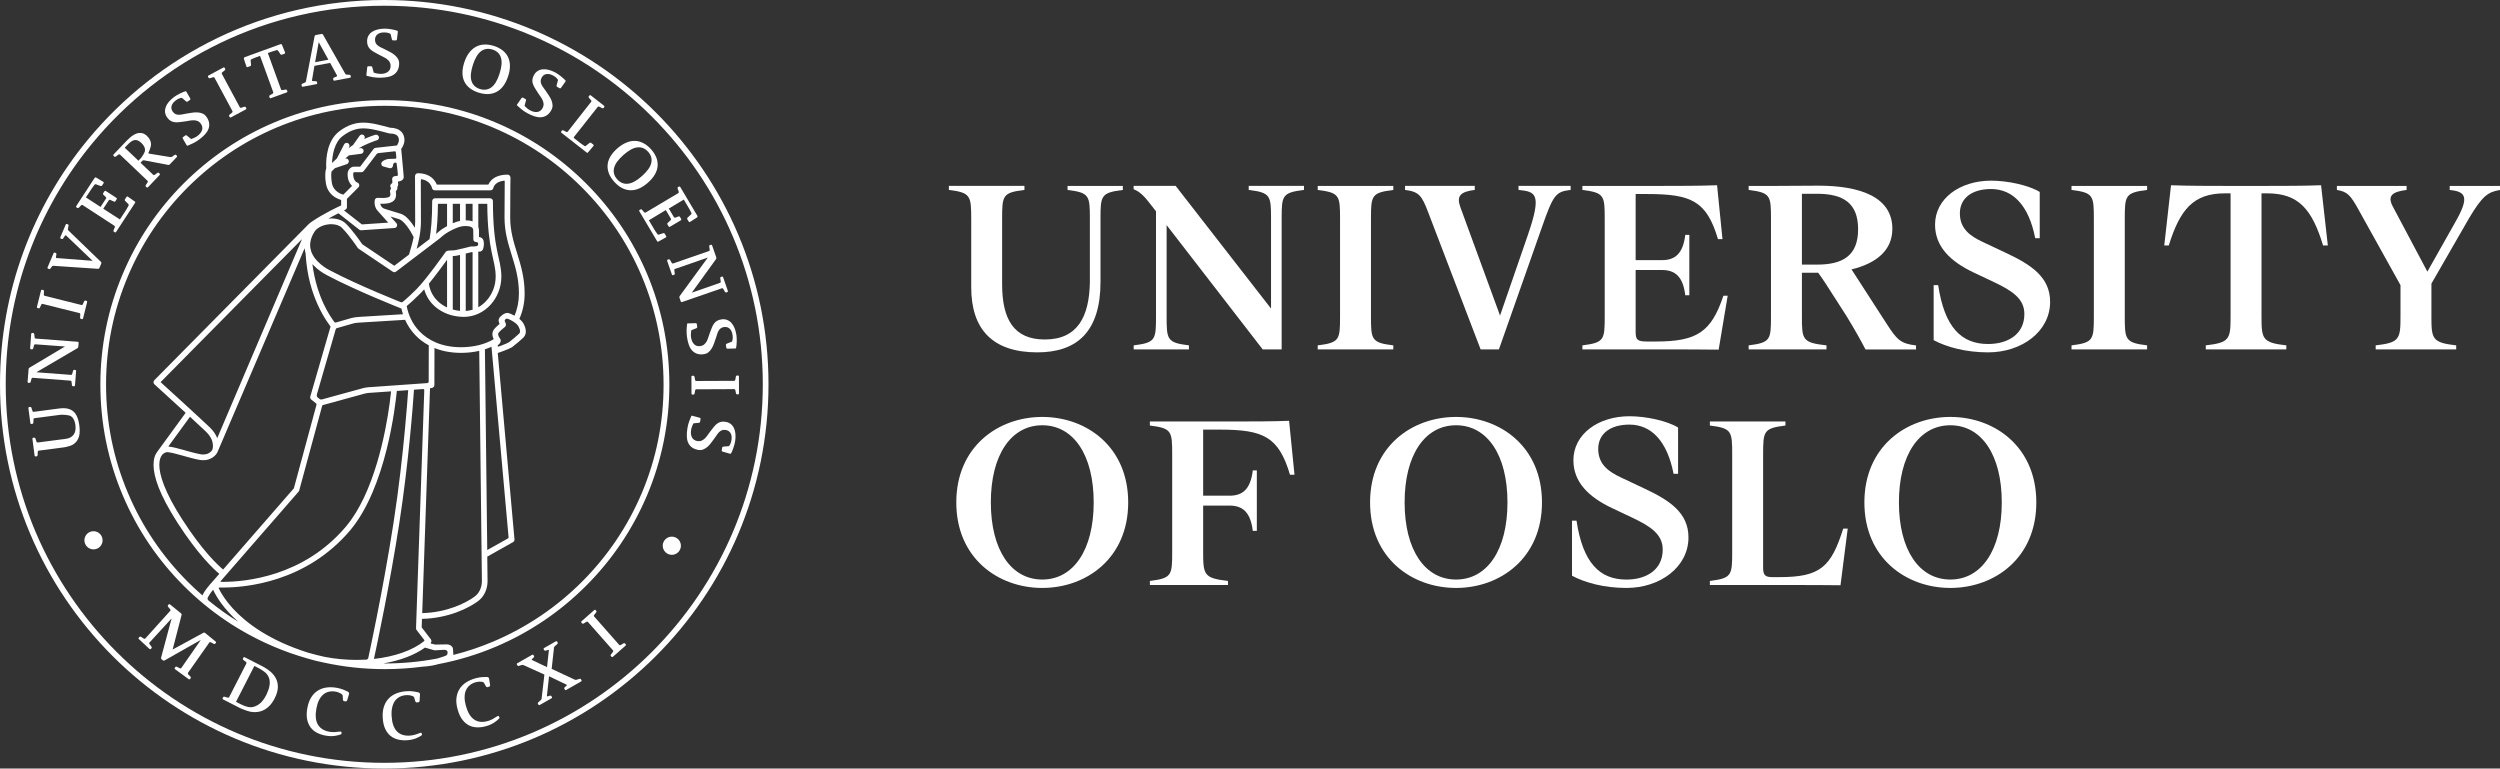 <?xml version="1.0" encoding="utf-8"?>
<!-- Generator: Adobe Illustrator 27.7.0, SVG Export Plug-In . SVG Version: 6.00 Build 0)  -->
<svg version="1.1" id="Layer_1" xmlns="http://www.w3.org/2000/svg" xmlns:xlink="http://www.w3.org/1999/xlink" x="0px" y="0px"
	 viewBox="0 0 753.48 231.63" style="enable-background:new 0 0 753.48 231.63;" xml:space="preserve">
<rect x="0" y="0" width="753.48" height="231.63" fill="#333333" stroke="none"/>
<style type="text/css">
	.st0{fill:#FFFFFF;}
</style>
<g id="Segl">
</g>
<g id="Outline">
	<g>
		<g>
			<g>
				<path class="st0" d="M0,115.82c0-27.98,9.92-53.65,26.44-73.67l0,0C47.68,16.41,79.83,0,115.8,0l0,0
					c63.97,0,115.81,51.86,115.82,115.82l0,0c0,63.95-51.85,115.81-115.82,115.81l0,0C51.85,231.63,0,179.78,0,115.82L0,115.82z
					 M1.72,115.82c0,31.51,12.77,60.02,33.42,80.67l0,0c20.65,20.65,49.16,33.42,80.66,33.42l0,0c31.51,0,60.03-12.77,80.68-33.42
					l0,0c20.65-20.65,33.42-49.16,33.42-80.67l0,0c0-31.5-12.77-60.02-33.42-80.67l0,0C175.83,14.5,147.31,1.73,115.8,1.73l0,0
					c-35.44,0-67.1,16.16-88.03,41.52l0,0l0,0C11.49,62.98,1.72,88.26,1.72,115.82L1.72,115.82z"/>
			</g>
			<g>
				<path class="st0" d="M25.44,162.8c0.02-1.51,1.26-2.72,2.77-2.7c1.51,0.02,2.73,1.26,2.71,2.77c-0.02,1.52-1.26,2.73-2.77,2.71
					C26.64,165.56,25.43,164.32,25.44,162.8z"/>
				<path class="st0" d="M199.74,164.44c0.02-1.51,1.26-2.72,2.77-2.7c1.51,0.02,2.73,1.26,2.71,2.77
					c-0.02,1.51-1.26,2.73-2.77,2.71C200.94,167.19,199.72,165.95,199.74,164.44z"/>
			</g>
			<g>
				<g>
					<g>
						<path class="st0" d="M195.02,82.55c-4.33-10.22-10.51-19.39-18.39-27.27c-7.87-7.86-17.04-14.05-27.25-18.37
							c-10.57-4.46-21.81-6.72-33.37-6.72c-11.58,0-22.81,2.26-33.39,6.72c-10.21,4.32-19.37,10.52-27.26,18.37
							C47.49,63.16,41.31,72.32,37,82.55c-4.48,10.56-6.75,21.8-6.75,33.36c0,11.59,2.27,22.83,6.75,33.39
							c4.31,10.2,10.49,19.38,18.36,27.25c7.88,7.87,17.04,14.06,27.26,18.38c3.2,1.36,6.46,2.5,9.77,3.45
							c0.03,0.01,0.06,0.02,0.09,0.03c1.66,0.52,3.35,0.93,5.05,1.27c6.03,1.32,12.2,1.99,18.48,1.99c3.82,0,7.61-0.25,11.35-0.74
							c0.01,0,0.02,0,0.03,0c2.18-0.13,3.72-0.46,4.73-0.77c5.9-1.12,11.68-2.86,17.26-5.22c10.21-4.32,19.38-10.51,27.25-18.38
							l-0.61-0.61l0.61,0.61c7.88-7.87,14.05-17.05,18.38-27.25c4.46-10.56,6.73-21.8,6.73-33.39
							C201.74,104.35,199.48,93.12,195.02,82.55z M62.81,180.96c-0.13-0.11-0.35-0.47-0.24-0.75c0.05-0.11,0.11-0.24,0.18-0.36
							c0.37-0.69,0.97-1.49,1.48-2.1c0.89,1.92,3.04,5.63,7.58,9.64C68.67,185.45,65.67,183.31,62.81,180.96z M62.1,130.12
							c1.76,1.72,2.07,3.21,2.08,4.22c0,0.41-0.06,0.73-0.11,0.95c-0.03,0.11-0.05,0.19-0.07,0.24c0,0.01-0.01,0.02-0.01,0.03
							c-0.08,0.12-0.77,1.42-2.74,1.42c-0.3,0-0.65-0.03-1.03-0.11c-3.33-0.65-6.63-1.94-9.35-2.28c-0.04-0.01-0.1,0-0.15-0.01
							l6.54-8.97C59.4,127.58,61.25,129.3,62.1,130.12z M48.4,115.17l42.62-43.1l-25.55,59.99c-0.38-1-1.05-2.1-2.17-3.18
							C60.91,126.56,51.06,117.59,48.4,115.17z M59.88,138.56c0.48,0.09,0.94,0.14,1.36,0.14c1.52,0.01,2.62-0.57,3.3-1.16
							s0.96-1.17,0.99-1.24v-0.01v-0.01c0-0.01,0.01-0.02,0.02-0.05l0.05-0.11l26.21-61.3c0.06,0.41,0.18,1.2,0.29,1.58
							c0.41,6.88,1.99,11.71,3.65,15.41c0.96,2.14,1.94,3.78,2.7,4.93c0.38,0.58,0.71,1.04,0.96,1.37c0.08,0.11,0.16,0.21,0.22,0.29
							l-6.11,21.11c-0.1,0.33,0.02,0.7,0.29,0.91l1.46,1.16c0,0,0.18,0.17,0.1,0.49c-0.09,0.32-6.8,25.1-6.8,25.1l-21.32,24.48
							c-1.58-1.31-6.2-5.59-12.32-15.1c-5.33-8.27-6.92-13.49-6.91-16.46c0-1.48,0.37-2.38,0.81-2.94c0.01-0.01,0.01-0.01,0.02-0.02
							l0.02-0.03c0.03-0.03,0.05-0.07,0.08-0.1c0.49-0.54,1.09-0.73,1.54-0.73c0.06,0,0.11,0,0.16,0.01
							C53.02,136.58,56.37,137.86,59.88,138.56z M105.09,48.34c-0.15-0.44-0.62-0.68-1.06-0.54c0.38-0.34,0.75-0.66,1.11-0.97
							l3.7-0.48c0.47-0.06,0.8-0.5,0.74-0.97s-0.49-0.8-0.97-0.74l-0.56,0.08c1.16-0.68,2.34-1.23,3.32-1.63
							c0.66-0.27,1.22-0.48,1.62-0.62c0.4-0.13,0.61-0.2,0.62-0.2c0.46-0.13,0.72-0.61,0.58-1.07c-0.14-0.45-0.62-0.71-1.07-0.58
							c-0.03,0.01-1.47,0.43-3.33,1.28c0.27-0.39,0.18-0.92-0.21-1.2c-0.39-0.27-0.93-0.18-1.2,0.21l-1.98,2.81
							c-0.18,0.12-0.36,0.23-0.53,0.35c-0.25,0.18-0.53,0.39-0.83,0.63l0.2-0.39c0.22-0.42,0.05-0.94-0.37-1.16
							c-0.42-0.22-0.94-0.05-1.16,0.37l-2.17,4.22c-0.54,0.5-1.04,0.97-1.47,1.38c0.07-2.25,0.67-6.22,3.2-8.11
							c2.48-1.9,4.54-2.31,6.26-2.31c1.01,0,1.9,0.15,2.69,0.27c0.37,0.05,1.7,0.37,2.85,0.66c1.16,0.3,2.21,0.57,2.21,0.58
							l0.22,0.03c1.27,0.01,1.9,0.33,2.24,0.67c0.34,0.34,0.47,0.8,0.48,1.31c0.01,0.43-0.18,0.92-0.39,1.29
							c-0.08,0.14-0.15,0.24-0.21,0.34l-6.43,0.71c-0.23,0.03-0.45,0.15-0.59,0.33l-4.05,5.34l-1.98,0.01l-0.18,0.02
							c-0.08,0.02-0.44,0.1-0.84,0.43c-0.41,0.32-0.81,0.97-0.79,1.8c-0.01,1.61,0.55,2.71,1.16,3.35c0.06,0.07,0.13,0.13,0.19,0.19
							l-2.64,2.64c-0.41-0.11-1.08-0.34-1.7-0.78c-0.8-0.56-1.53-1.39-1.77-2.84c-0.13-0.84-0.18-1.53-0.18-2.08
							c0-0.58,0.05-1,0.11-1.3c0.01-0.01,0.02-0.01,0.03-0.02c0,0,0.39-0.38,0.99-0.96l3.64-1.24
							C105,49.28,105.24,48.79,105.09,48.34z M118.26,54.92c0,0,0.01,0.27-0.21,0.4c-0.23,0.13-0.38,0.35-0.43,0.61
							c-0.04,0.26,0.07,0.5,0.21,0.71c0.03,0.05,0.04,0.16-0.02,0.27c-0.06,0.1-0.17,0.3-0.17,0.3c-0.12,0.21-0.15,0.46-0.07,0.69
							c0,0,0,0,0.01,0.03c0.03,0.1,0.09,0.38,0.09,0.68c0,0.17-0.13,0.65-0.47,0.79c-0.32,0.14-0.86,0.25-1.58,0.27l-1.82-0.04
							c-0.42-0.01-0.79,0.29-0.86,0.7c-0.01,0.04-0.05,0.27-0.05,0.63c0,0.47,0.07,1.18,0.45,1.9c0.14,0.28,0.35,0.55,0.6,0.8
							c0,0,0,0.01,0.01,0.01l0,0l3.06,3.43l-7.94,0.54l-5.41-4.23c0.27-0.13,0.42-0.21,0.42-0.21c0.29-0.14,0.48-0.44,0.48-0.77
							v-2.5l3.47-3.48c0.21-0.21,0.3-0.53,0.23-0.82c-0.08-0.3-0.3-0.53-0.59-0.61l0,0c-0.16-0.11-1.2-0.44-1.23-2.57
							c0.01-0.35,0.1-0.39,0.17-0.48c0.03-0.02,0.06-0.04,0.08-0.06l2.26-0.02c0.27,0,0.52-0.13,0.68-0.34c0,0,3.61-4.78,3.86-5.08
							c0.25-0.31,0.63-0.34,0.63-0.34l4.89-0.53c0,0,0.25-0.01,0.29,0.29c0.04,0.45,0.09,1,0.15,1.6c0.01,0.25-0.15,0.34-0.25,0.35
							c-0.62,0.02-1.27,0.04-1.96,0.06c-0.72,0.03-1.51,0.36-2.03,0.8c-0.39,0.32-0.4,0.93-0.04,1.28c0.2,0.19,0.63,0.26,1.1,0.4
							c0.59,0.18,1.25,0.4,1.58,0.3c0.42-0.14,0.58-0.51,0.61-0.92c0.03-0.45,0.3-0.77,0.76-0.77c0.19,0,0.31,0.16,0.33,0.32
							c0.09,0.86,0.24,1.94,0.3,2.56c0.03,0.3,0.05,0.58,0.07,0.82c0.01,0.31-0.26,0.33-0.4,0.35c-0.29,0.04-0.51,0.04-0.51,0.05
							c-0.23,0.01-0.45,0.11-0.6,0.29c-0.16,0.17-0.23,0.4-0.22,0.63L118.26,54.92z M108.28,69.22c0.15,0.12,0.34,0.18,0.53,0.18
							c0.02,0,0.04,0,0.06,0l10.02-0.68c0.33-0.02,0.62-0.23,0.74-0.54c0.13-0.3,0.06-0.65-0.15-0.9l-1.8-2.02
							c1.05,0.32,1.95,0.6,2.65,0.81c0.54,0.14,1.52,1,2.35,2.13c0.79,1.03,1.51,2.25,1.99,3.24c-0.35,1.78-0.86,3.53-1.4,5.29
							l-4.44,3.37l-9.67-6.51c-0.49-0.72-2.74-4-4.9-6.17c-1.15-1.13-2.77-1.58-4.39-1.58c-0.3,0-0.6,0.02-0.9,0.05
							c0.42-0.23,0.85-0.46,1.26-0.68c0.63-0.33,1.24-0.65,1.77-0.93L108.28,69.22z M99.85,67.57c1.32,0,2.49,0.38,3.18,1.07
							c1.12,1.12,2.33,2.64,3.24,3.88c0.92,1.24,1.54,2.17,1.54,2.18c0.06,0.1,0.14,0.18,0.24,0.24l10.32,6.95
							c0.31,0.21,0.71,0.2,1-0.03l13.14-9.99l0.06-0.05c0,0,0.29-0.26,0.67-0.58c0.38-0.32,0.86-0.7,1.15-0.88
							c0.68-0.45,3.58-2.17,5.43-2.22c0.16-0.01,0.32-0.01,0.47-0.01c0.89-0.01,1.54,0.15,1.87,0.37c0.31,0.22,0.45,0.4,0.48,1.05
							c0,1.05,0.02,2.6,0.02,2.6c0,0.42,0.3,0.7,0.71,0.77c0.32,0,0.76,0.09,0.76,0.59c0,0.57-0.39,0.65-0.57,0.68
							c-0.31,0.04-0.61,0.08-0.73,0.09h-0.81l-0.22,0.03c0,0-1.11,0.29-2.3,0.57c-0.59,0.14-1.21,0.29-1.71,0.39
							c-0.25,0.05-0.47,0.1-0.64,0.13c-0.08,0.01-0.15,0.02-0.2,0.03c-0.05,0.01-0.06,0-0.06,0.01c-0.76,0-1.94,0.13-1.96,0.13
							c-0.24,0.03-0.47,0.16-0.61,0.36c0,0.01-1.46,2.07-3.28,4.5s-4.03,5.25-5.44,6.66c-1.47,1.47-2.68,2.58-3.53,3.32
							c-0.26,0.23-0.49,0.42-0.68,0.58c-0.1,0.08-0.33,0.19-0.58,0.09c-1.26-0.52-3.95-1.6-7.19-2.98
							c-4.52-1.93-10.12-4.44-14.36-6.71c-0.84-0.43-2.34-1.35-3.58-2.66c-0.13-0.14-0.26-0.29-0.39-0.44
							c-0.04-0.05-0.08-0.1-0.12-0.14c-0.1-0.12-0.19-0.24-0.28-0.35c-0.07-0.09-0.13-0.19-0.2-0.28c-0.06-0.08-0.11-0.16-0.16-0.25
							c-0.06-0.09-0.12-0.19-0.18-0.29c-0.02-0.04-0.04-0.08-0.07-0.12c-0.12-0.21-0.22-0.42-0.31-0.64
							c-0.01-0.03-0.03-0.06-0.04-0.09c-0.05-0.13-0.1-0.26-0.14-0.39l0,0c0,0,0,0,0-0.01c-0.08-0.23-0.14-0.47-0.19-0.71
							c-0.02-0.1-0.04-0.21-0.06-0.31c-0.01-0.08-0.02-0.16-0.03-0.24c-0.02-0.2-0.04-0.4-0.04-0.61c0-0.14,0.01-0.27,0.02-0.41
							c0.01-0.11,0.02-0.23,0.04-0.35c0-0.02,0-0.04,0-0.06c0.04-0.28,0.1-0.56,0.18-0.85l0,0l0,0c0.05-0.17,0.1-0.35,0.17-0.53
							c0-0.01,0.01-0.02,0.01-0.03c0.06-0.16,0.13-0.34,0.2-0.51c0.01-0.02,0.02-0.05,0.03-0.07c0.07-0.16,0.15-0.32,0.24-0.48
							c0.02-0.03,0.04-0.07,0.06-0.11c0.11-0.19,0.22-0.39,0.34-0.59l0,0C95.54,68.54,97.79,67.55,99.85,67.57z M126.83,54.44
							c0-0.38,0.13-0.44,0.2-0.43c1.31,0.21,2.03,0.78,2.49,1.32c0.28,0.34,0.45,0.69,0.55,0.94c0.05,0.13,0.08,0.23,0.1,0.3
							c0.01,0.03,0.01,0.06,0.02,0.07l0,0c0.07,0.41,0.43,0.72,0.85,0.72h16.8c0.43,0,0.79-0.31,0.85-0.73
							c0.02-0.08,0.15-0.63,0.69-1.14c0.45-0.42,1.19-0.88,2.53-1.05c0.18-0.04,0.21,0.14,0.21,0.3c0,1.78-0.06,5.49-0.06,10.87
							c0,4.38,1.13,7.92,2.21,11.42c1.09,3.51,2.13,6.98,2.13,11.42c0,2.37-0.45,4.64-1.33,6.7c-0.77-0.43-1.42-0.69-1.78-0.79
							c-0.12-0.03-0.24-0.05-0.36-0.05c-0.68,0.03-1.12,0.33-1.55,0.63c-0.42,0.34-0.75,0.58-0.99,1.12
							c-0.07,0.18-0.1,0.36-0.1,0.53c0.01,0.47,0.17,0.79,0.29,1.04c-0.18,0.15-0.39,0.32-0.6,0.51c-0.28,0.25-0.57,0.52-0.82,0.81
							s-0.48,0.56-0.62,0.98c-0.08,0.26-0.13,0.53-0.13,0.81c0,0.53,0.15,1.01,0.39,1.5c-2.61,1.51-5.88,2.4-9.82,2.41
							c-5.75,0-9.86-1.98-12.6-4.84c-2.03-2.14-3.29-4.8-3.8-7.56c0.85-0.72,2.34-2.03,4.23-3.92c0.32-0.32,0.67-0.7,1.04-1.12
							c0.61,2.16,1.82,3.96,3.4,5.3c2.21,1.88,5.1,2.89,8.09,2.98c0.05,0.01,0.11,0.02,0.16,0.02c0.02,0,0.05,0,0.07-0.01
							c0.07,0,0.14,0.01,0.21,0.01c6.47-0.02,11.32-5.75,11.33-12.09c0-2.85-0.67-4.84-1.29-7.91c-0.63-3.08-1.25-7.36-1.25-14.89
							c0-0.23-0.09-0.45-0.25-0.61c-0.16-0.16-0.38-0.25-0.61-0.25h-16.59c-0.23,0-0.45,0.09-0.61,0.25
							c-0.16,0.16-0.25,0.38-0.25,0.61c0,5.39-0.35,8.86-0.79,11.44l-3.9,2.96c0.31-1.12,0.59-2.26,0.81-3.42
							c0.02-0.05,0.02-0.1,0.03-0.15c0.28-1.5,0.45-3.04,0.46-4.63C126.87,61.12,126.85,56.6,126.83,54.44z M150.75,102.11
							c-0.47-0.66-0.62-1.1-0.61-1.39c0-0.1,0.01-0.19,0.05-0.3l0,0c0.07-0.16,0.58-0.71,1.04-1.1c0.46-0.41,0.88-0.72,0.88-0.72
							c0.24-0.15,0.4-0.54,0.38-0.77c-0.01-0.34-0.1-0.46-0.16-0.6c-0.06-0.12-0.12-0.23-0.17-0.32c-0.06-0.13-0.1-0.42,0.16-0.67
							c0.29-0.3,0.71-0.18,0.79-0.14c0.32,0.13,0.84,0.37,1.35,0.67c0.75,0.44,1.51,1.05,1.78,1.57c0.28,0.48,0.51,1.12,0.5,1.55
							c0,0.29-0.12,0.5-0.26,0.66c-0.28,0.32-2.81,2.44-3.07,2.6c-0.27,0.19-1.35,0.65-2.27,0.99c-0.27,0.1-0.53,0.19-0.76,0.28
							c-0.32,0.13-0.37-0.08-0.37-0.08s-0.06-0.19,0.06-0.31c0.15-0.12,0.29-0.25,0.43-0.4c0.15-0.2,0.38-0.39,0.41-0.93
							C150.94,102.52,150.88,102.29,150.75,102.11z M153.28,161.9c0,0,0.03,0.25-0.17,0.37c-0.2,0.11-6.26,3.51-6.26,3.51l-0.7-60.5
							c0.69-0.22,1.35-0.48,1.98-0.77L153.28,161.9z M125.55,189.87c0,0,2.23,2.89,2.32,3.02c0.09,0.13,0.02,0.28-0.04,0.33
							c-3.38,2.76-8.86,4.69-15.13,5.38c0.99-4.55,4.79-22.48,7.62-40.74c2.91-18.82,4.2-36.69,4.45-40.41c0,0,2.26-0.15,2.66-0.19
							c0.39-0.04,0.44,0.19,0.44,0.43c-0.01,0.24-2.48,71.6-2.48,71.6C125.37,189.52,125.43,189.71,125.55,189.87z M95.51,118.85
							c0,0,5.6-19.36,5.68-19.62c0.07-0.26,0.33-0.33,0.33-0.33s4.1-1.15,4.75-1.36s1.73-0.29,1.73-0.29l14.09-0.86
							c0.74,1.65,1.75,3.21,3.05,4.58c1.14,1.21,2.51,2.26,4.09,3.11c0,0-0.03,10.72-0.03,10.92s-0.1,0.43-0.55,0.47
							c-0.45,0.04-14.17,0.99-17.59,1.24c-0.49,0.03-1.07,0.12-1.59,0.26c-0.52,0.15-12.47,3.42-12.47,3.42s-0.41,0.06-0.61-0.09
							c-0.2-0.16-0.31-0.25-0.68-0.54C95.34,119.46,95.51,118.85,95.51,118.85z M100.81,97.11c-1.36-1.87-5.32-7.41-6.66-17.52
							c0.09,0.11,0.19,0.21,0.28,0.31c1.43,1.5,3.06,2.5,4.03,3c8.63,4.62,22.48,10.08,22.5,10.09c0.01,0,0.02,0,0.03,0.01
							c0.12,0.58,0.28,1.14,0.47,1.71l-13,0.79c0,0-1.53,0.07-2.63,0.38c-1.33,0.37-4.37,1.24-4.57,1.31
							C101,97.26,100.85,97.17,100.81,97.11z M129.6,117.03l0.63-0.13c0.4-0.08,0.69-0.44,0.69-0.84l0.03-11.17
							c2.3,0.93,4.97,1.46,8.01,1.46c0.01,0,0.02,0,0.03,0c1.95,0,3.77-0.22,5.45-0.6l0.8,69.21V175c0,0,0,0.05,0,0.17
							c0.01,0.71-0.18,3.19-2.21,4.65c-2.52,1.84-8.16,4.77-15.78,4.97L129.6,117.03z M129.26,85.51c2.01-2.47,4.23-5.5,5.48-7.22
							v14.37c-0.86-0.4-1.66-0.9-2.36-1.5C130.75,89.77,129.61,87.9,129.26,85.51z M136.46,93.29V77.16
							c0.15-0.01,0.3-0.01,0.42-0.01c0.35-0.01,0.71-0.09,1.26-0.2c0.16-0.04,0.33-0.07,0.51-0.11V93.7
							C137.9,93.62,137.17,93.49,136.46,93.29z M140.37,93.72v-17.3c0.79-0.19,1.48-0.37,1.74-0.43h0.32v17.35
							C141.77,93.55,141.09,93.68,140.37,93.72z M145.72,72.51c-0.1-0.31-0.29-0.77-0.88-0.97c-0.15-0.04-0.32-0.09-0.47-0.12
							c0-0.54-0.01-1.3-0.01-1.89c0.01-0.41-0.06-0.81-0.2-1.17v-6.93h2.7c0.04,7.1,0.67,11.32,1.28,14.38
							c0.65,3.19,1.26,5.02,1.25,7.57c0,2.74-1.05,5.35-2.79,7.26c-0.71,0.79-1.54,1.45-2.45,1.96V75.85
							c0.06-0.01,0.13-0.02,0.18-0.02c0.08-0.01,0.16-0.02,0.21-0.02s0.07,0,0.07,0c0.32,0,0.55-0.16,0.66-0.27
							c0.37-0.41,0.36-0.65,0.46-0.98c0.07-0.32,0.1-0.68,0.11-1.04C145.84,73.17,145.82,72.85,145.72,72.51z M142.43,61.43v5.29
							c-0.62-0.23-1.31-0.31-2.06-0.32v-4.97H142.43z M138.65,61.43v5.14c-0.75,0.16-1.5,0.42-2.19,0.72v-5.86L138.65,61.43
							L138.65,61.43z M134.74,61.43v6.72c-0.58,0.32-1.02,0.6-1.27,0.75c-0.78,0.49-1.83,1.43-2.03,1.61v0.01
							c0.3-2.3,0.52-5.19,0.55-9.09H134.74z M66.57,175.07c0.22-0.25,23.43-26.9,23.43-26.9c0.09-0.1,0.15-0.21,0.18-0.34
							c0,0,6.87-25.35,6.92-25.52c0.05-0.18,0.23-0.23,0.23-0.23s12.18-3.33,12.64-3.47c0.47-0.13,1.14-0.19,1.14-0.19l6.76-0.47
							c-0.08,0.79-0.22,2.06-0.44,3.69c-1.15,8.57-4.66,27.05-13.22,37.12c-12.75,15.07-30.4,16.61-37.01,16.61
							c-0.15,0-0.29,0-0.42,0C66.52,175.36,66.35,175.32,66.57,175.07z M66.15,177.07c0.31,0.01,0.66,0.01,1.04,0.01
							c6.84,0,25.05-1.57,38.32-17.21c10.92-12.97,13.66-37.71,14.09-42.04l3.42-0.24c-0.12,1.77-0.42,5.97-0.96,11.64
							c-0.71,7.61-1.83,17.85-3.46,28.38s-3.59,20.97-5.14,28.77c-1.15,5.77-2.07,10.09-2.47,11.95c-0.04,0.17-0.25,0.48-0.65,0.48
							c-0.95,0-1.9,0.09-2.87,0.08c-3.14,0-6.39-0.29-9.59-0.91c-1.68-0.37-3.34-0.78-4.99-1.26c-11.87-3.74-18.76-9.03-22.69-13.31
							c-1.97-2.15-3.2-4.06-3.93-5.42c-0.12-0.22-0.22-0.42-0.31-0.61C65.87,177.19,65.98,177.07,66.15,177.07z M115.64,199.93
							c4.92-0.85,9.27-2.46,12.45-4.75l2.71,0.78c0.1,0.03,0.2,0.04,0.3,0.04c0,0,2.52-0.14,2.73-0.15
							c0.72-0.04,1.04,0.38,1.04,0.53s0.02,0.34,0.02,0.34s0.03,0.45-0.26,0.74c-0.27,0.27-2.21,0.8-2.92,1.03
							c-5.14,0.97-10.38,1.47-15.7,1.47C115.89,199.94,115.76,199.93,115.64,199.93z M193.43,148.62
							c-4.25,10-10.29,18.98-18.02,26.71c-7.72,7.71-16.7,13.77-26.7,18.01c-3.94,1.67-7.97,3.02-12.07,4.05l-0.1-1.67
							c0-1.01-1.14-1.51-1.77-1.51l-3.61,0.06c0,0-1.11-0.27-1.25-0.31s-0.1-0.18-0.08-0.21c0.25-0.31,0.27-0.75,0.02-1.07
							l-2.76-3.6l0.09-2.56c8.1-0.2,14.07-3.27,16.85-5.3c2.74-2.03,2.91-5.12,2.92-6.04c0-0.13,0-0.22-0.01-0.26l-0.08-7.18
							c0.03-0.01,0.05-0.02,0.08-0.03l0,0l7.68-4.31c0.3-0.17,0.46-0.49,0.44-0.83l-5.04-56.18c0.22-0.07,0.93-0.32,1.74-0.62
							c0.98-0.38,2.02-0.78,2.63-1.18c0.55-0.39,2.86-2.33,3.42-2.91c0.49-0.52,0.67-1.19,0.67-1.78c-0.01-0.92-0.36-1.75-0.72-2.4
							c-0.32-0.55-0.75-1-1.23-1.39c1.06-2.36,1.6-4.97,1.59-7.67c0-4.71-1.13-8.42-2.21-11.93c-1.09-3.51-2.14-6.83-2.14-10.91
							c0-7.57,0.08-12.07,0.08-12.08c0-0.23-0.09-0.45-0.25-0.62c-0.16-0.17-0.38-0.26-0.61-0.26c-2.54-0.01-4.12,0.83-4.99,1.77
							c-0.41,0.44-0.65,0.87-0.81,1.23h-15.54c-0.15-0.39-0.41-0.89-0.83-1.4c-0.84-1.04-2.42-2.04-4.88-2.03
							c-0.23,0-0.45,0.09-0.61,0.26c-0.16,0.16-0.25,0.38-0.25,0.61c0,0.01,0.05,5.71,0.05,13.7c0,0.63-0.03,1.25-0.08,1.87
							c-0.32-0.5-0.66-1-1.02-1.48c-0.96-1.23-1.97-2.32-3.22-2.73c-1.12-0.34-2.79-0.86-4.75-1.46c-0.72-0.23-1.01-0.55-1.22-0.92
							c-0.12-0.21-0.18-0.45-0.22-0.67l0.95,0.02h0.05c0.86-0.03,1.59-0.14,2.22-0.4c0.62-0.25,1.18-0.71,1.39-1.4
							c0.11-0.35,0.14-0.69,0.14-0.99c0-0.34-0.04-0.63-0.09-0.85l0.41-0.72c0.13-0.23,0.15-0.51,0.05-0.75
							c0.19-0.17,0.29-0.43,0.27-0.69l-0.06-0.88c0.04-0.01,0.08-0.02,0.13-0.02c0.26-0.05,0.53-0.11,0.82-0.24
							c0.14-0.07,0.29-0.15,0.45-0.31c0.16-0.15,0.33-0.44,0.33-0.77c0-0.23-0.05-0.78-0.13-1.65c-0.19-2.12-0.52-5.72-0.63-6.84
							c0.35-0.47,0.96-1.44,0.98-2.71c0-0.81-0.23-1.77-0.98-2.52c-0.72-0.73-1.85-1.16-3.35-1.18c-0.67-0.18-4.14-1.1-5.15-1.25
							c-0.75-0.11-1.75-0.28-2.93-0.28c-2.01-0.01-4.55,0.53-7.31,2.67c-3.57,2.81-3.86,7.84-3.88,10.07c0,0.43,0.01,0.77,0.03,0.96
							c-0.12,0.36-0.3,1.1-0.3,2.28c0,0.65,0.05,1.43,0.2,2.35c0.35,2.23,1.73,3.58,2.95,4.28c0.62,0.36,1.2,0.57,1.64,0.7v1.64
							c-0.68,0.34-4.97,2.23-9.1,5.07c-0.09,0.08-0.43,0.27-0.75,0.64c-0.01,0.01-0.02,0.01-0.03,0.02l-46.43,46.95
							c-0.16,0.16-0.25,0.39-0.25,0.63c0.01,0.23,0.11,0.46,0.28,0.61c0.01,0.01,3.2,2.91,6.74,6.15c0.88,0.81,1.79,1.63,2.67,2.44
							l-8.51,11.67c-0.72,0.91-1.18,2.24-1.17,4c0.01,3.56,1.77,8.97,7.18,17.4c6.17,9.59,10.89,14.01,12.64,15.46l-2.25,2.58
							c-0.08,0.08-0.8,0.84-1.54,1.83c-0.39,0.51-0.78,1.08-1.09,1.66c-0.08,0.14-0.15,0.28-0.21,0.43c-1.52-1.32-3-2.69-4.44-4.13
							c-7.71-7.72-13.77-16.7-17.99-26.71c-4.39-10.34-6.61-21.35-6.61-32.71c0-11.33,2.22-22.33,6.61-32.69
							c4.23-10.02,10.28-19,17.99-26.72c7.73-7.71,16.7-13.77,26.71-18.01c10.37-4.37,21.36-6.59,32.71-6.59
							c11.34,0,22.34,2.21,32.7,6.59c10.01,4.24,18.99,10.3,26.7,18.01c7.72,7.72,13.77,16.7,18.02,26.72
							c4.37,10.36,6.59,21.36,6.59,32.69C200.02,127.27,197.8,138.28,193.43,148.62z"/>
					</g>
				</g>
			</g>
			<g>
				<path class="st0" d="M17.79,123.12c0.99-0.13,1.84-0.12,2.54,0.03c0.71,0.15,1.31,0.44,1.8,0.87s0.88,1.01,1.17,1.73
					c0.29,0.71,0.5,1.58,0.63,2.59c0.11,0.86,0.12,1.67,0.04,2.4c-0.09,0.73-0.31,1.38-0.66,1.94s-0.83,1.02-1.45,1.39
					c-0.62,0.36-2.09,0.67-2.09,0.67c-0.14,0.03-0.37,0.07-0.51,0.09l-7.6,0.99c-0.14,0.02-0.26,0.15-0.27,0.29l-0.06,1.12
					c-0.01,0.14-0.13,0.28-0.27,0.3l-0.34,0.04c-0.14,0.02-0.27-0.08-0.29-0.22l-0.67-5.12c-0.02-0.14,0.08-0.27,0.23-0.29
					l0.33-0.04c0.14-0.02,0.29,0.08,0.34,0.21l0.35,1.05c0.04,0.14,0.2,0.23,0.34,0.21l8.5-1.11c1.04-0.14,1.82-0.55,2.34-1.26
					c0.52-0.7,0.7-1.67,0.54-2.89c-0.17-1.27-0.6-2.15-1.3-2.64c-0.7-0.49-2.81-0.48-2.81-0.48c-0.14,0-0.38,0.02-0.52,0.04
					l-7.72,1.01c-0.14,0.02-0.27,0.15-0.27,0.29l-0.07,1.12c-0.01,0.15-0.13,0.28-0.27,0.3l-0.33,0.04
					c-0.14,0.02-0.27-0.08-0.29-0.23l-0.6-4.59c-0.02-0.14,0.08-0.27,0.22-0.29l0.34-0.04c0.14-0.02,0.29,0.08,0.34,0.21l0.35,1.07
					c0.04,0.13,0.2,0.23,0.34,0.21L17.79,123.12z"/>
				<path class="st0" d="M8.62,111.22c0.01-0.14,0.12-0.32,0.24-0.39l10.73-6.4l-8.98-0.66c-0.14-0.01-0.29,0.09-0.33,0.23
					l-0.29,1.06c-0.04,0.14-0.19,0.24-0.33,0.23l-0.34-0.02c-0.14-0.01-0.25-0.14-0.24-0.28l0.33-4.41
					c0.01-0.14,0.14-0.25,0.28-0.24l0.34,0.03c0.14,0.01,0.27,0.14,0.29,0.28l0.13,1.12c0.02,0.14,0.15,0.27,0.29,0.28l12.72,0.96
					c0.14,0.01,0.25,0.14,0.24,0.28l-0.1,1.25c-0.01,0.14-0.12,0.32-0.24,0.39l-12.4,7.27l10.45,0.79c0.14,0.01,0.29-0.09,0.33-0.23
					l0.29-1.06c0.04-0.14,0.18-0.24,0.33-0.23l0.34,0.02c0.14,0.01,0.25,0.13,0.24,0.28l-0.34,4.42c-0.01,0.14-0.14,0.25-0.28,0.24
					l-0.34-0.03c-0.14-0.01-0.27-0.14-0.29-0.28l-0.13-1.11c-0.02-0.14-0.15-0.27-0.29-0.28l-11.43-0.87
					c-0.14-0.01-0.29,0.09-0.33,0.23l-0.29,1.08c-0.04,0.14-0.18,0.24-0.33,0.23l-0.34-0.02c-0.14-0.01-0.25-0.14-0.24-0.28
					L8.62,111.22z"/>
				<path class="st0" d="M13.02,87.4c0.14,0.04,0.25,0.18,0.24,0.32l-0.06,1.1c-0.01,0.14,0.1,0.29,0.24,0.33l11.13,2.78
					c0.14,0.04,0.3-0.04,0.36-0.17l0.46-1c0.06-0.13,0.22-0.21,0.36-0.17l0.33,0.08c0.14,0.04,0.23,0.18,0.19,0.32L25.02,96
					c-0.04,0.14-0.18,0.22-0.31,0.19l-0.33-0.08c-0.14-0.03-0.25-0.18-0.24-0.32l0.06-1.1c0.01-0.14-0.1-0.29-0.24-0.32l-11.13-2.78
					c-0.14-0.04-0.3,0.04-0.36,0.17l-0.47,1c-0.06,0.13-0.22,0.21-0.36,0.17l-0.33-0.09c-0.14-0.03-0.22-0.17-0.19-0.31l1.25-5.01
					c0.04-0.14,0.18-0.22,0.32-0.19L13.02,87.4z"/>
				<path class="st0" d="M30.46,78.96c0.1,0.1,0.14,0.29,0.08,0.42l-0.6,1.42c-0.06,0.13-0.22,0.23-0.36,0.22l-13.51-0.91
					c-0.14-0.01-0.33,0.08-0.41,0.19l-0.5,0.68c-0.09,0.12-0.26,0.17-0.39,0.11l-0.31-0.13c-0.13-0.05-0.19-0.21-0.14-0.34
					l1.85-4.35c0.06-0.13,0.21-0.19,0.34-0.14l0.31,0.13c0.13,0.05,0.22,0.22,0.19,0.36l-0.16,0.87c-0.02,0.14,0.07,0.26,0.21,0.28
					l10.85,0.84l-7.97-7.62c-0.1-0.1-0.25-0.08-0.34,0.04L19,71.91c-0.08,0.12-0.25,0.17-0.39,0.12L18.3,71.9
					c-0.13-0.06-0.19-0.21-0.14-0.34l1.67-3.92c0.06-0.13,0.21-0.19,0.34-0.14l0.31,0.13c0.13,0.06,0.22,0.22,0.19,0.36l-0.21,1.02
					c-0.03,0.14,0.03,0.34,0.13,0.43L30.46,78.96z"/>
				<path class="st0" d="M57.59,41.89c0.33-0.09,0.66-0.21,1.01-0.38c0.35-0.16,0.64-0.33,0.86-0.49c0.78-0.58,1.26-1.19,1.45-1.85
					s0.05-1.3-0.41-1.93c-0.27-0.37-0.59-0.63-0.95-0.77c-0.36-0.14-0.74-0.21-1.14-0.22c-0.4-0.01-0.82,0.03-1.25,0.11
					s-0.86,0.15-1.29,0.22c-0.65,0.09-1.23,0.16-1.76,0.23s-1.01,0.08-1.44,0.02c-0.44-0.05-0.84-0.18-1.21-0.39
					c-0.37-0.21-0.72-0.54-1.05-0.99c-0.36-0.49-0.58-1.01-0.65-1.54s-0.01-1.07,0.17-1.6c0.19-0.54,0.5-1.07,0.93-1.59
					c0.44-0.52,0.98-1.02,1.62-1.5c0.24-0.18,0.51-0.36,0.82-0.53c0.3-0.18,0.61-0.34,0.93-0.5c0.32-0.15,0.63-0.3,0.94-0.43
					s0.6-0.22,0.6-0.22c0.14-0.04,0.28-0.05,0.31-0.02c0.04,0.03,0.12,0.16,0.19,0.28l1.09,1.91c0.07,0.13,0.03,0.3-0.08,0.38
					l-0.72,0.53c-0.11,0.08-0.3,0.08-0.41-0.01l-1.33-1.12c-0.23,0-0.51,0.07-0.83,0.19c-0.32,0.12-0.66,0.32-1.03,0.6
					c-0.67,0.5-1.08,1.04-1.25,1.65c-0.16,0.6-0.04,1.18,0.36,1.73c0.26,0.35,0.54,0.59,0.84,0.73c0.3,0.13,0.62,0.2,0.96,0.2
					s0.7-0.03,1.06-0.11c0.37-0.08,0.75-0.15,1.14-0.22c0.54-0.07,1.1-0.16,1.69-0.27c0.58-0.1,1.15-0.14,1.71-0.12
					c0.55,0.02,1.07,0.14,1.56,0.34c0.49,0.2,0.9,0.56,1.26,1.08c0.45,0.67,0.7,1.31,0.76,1.92c0.06,0.61-0.02,1.19-0.25,1.75
					c-0.22,0.55-0.58,1.09-1.07,1.61c-0.49,0.52-1.07,1.02-1.72,1.5c-0.59,0.44-1.21,0.81-1.86,1.13s-1.49,0.66-1.49,0.66
					c-0.13,0.05-0.27,0.07-0.3,0.04s-0.12-0.16-0.19-0.28l-1.1-1.9c-0.07-0.13-0.04-0.3,0.08-0.38l0.72-0.53
					c0.11-0.09,0.3-0.08,0.41,0.01L57.59,41.89z"/>
				<path class="st0" d="M67.87,20.75c0.07,0.13,0.03,0.3-0.08,0.4l-0.86,0.69c-0.11,0.09-0.15,0.27-0.08,0.39l5.43,10.11
					c0.07,0.13,0.24,0.19,0.37,0.15l1.05-0.33c0.14-0.04,0.3,0.02,0.37,0.15l0.16,0.3c0.07,0.13,0.02,0.28-0.11,0.35l-4.55,2.44
					c-0.13,0.07-0.28,0.02-0.35-0.11l-0.16-0.3c-0.07-0.12-0.03-0.3,0.08-0.39l0.85-0.7c0.11-0.09,0.15-0.26,0.08-0.39l-5.43-10.1
					c-0.07-0.13-0.23-0.2-0.37-0.15l-1.05,0.33c-0.14,0.04-0.3-0.03-0.37-0.15l-0.16-0.3c-0.07-0.13-0.02-0.29,0.11-0.35l4.55-2.45
					c0.13-0.07,0.29-0.02,0.35,0.11L67.87,20.75z"/>
				<path class="st0" d="M73.52,17.45c0.03-0.08,0.17-0.19,0.3-0.24l10.61-3.86c0.14-0.05,0.3-0.07,0.37-0.05
					c0.07,0.02,0.17,0.15,0.22,0.28l0.91,2.27c0.05,0.13-0.01,0.28-0.15,0.33l-0.85,0.31c-0.14,0.05-0.31-0.01-0.39-0.13l-0.75-1.11
					c-0.08-0.12-0.26-0.18-0.39-0.14l-1.11,0.33c-0.14,0.04-0.36,0.11-0.49,0.16l-1.08,0.39l3.98,10.97
					c0.05,0.13,0.21,0.23,0.35,0.2l1.09-0.17c0.14-0.02,0.3,0.07,0.35,0.2l0.12,0.32c0.05,0.14-0.02,0.28-0.16,0.33L81.6,29.6
					c-0.14,0.05-0.29-0.02-0.33-0.16l-0.12-0.32c-0.05-0.13,0.01-0.3,0.13-0.37l0.95-0.57c0.12-0.07,0.18-0.24,0.13-0.38
					l-3.99-10.97l-1.08,0.4c-0.14,0.05-0.35,0.14-0.49,0.19l-1.06,0.46c-0.13,0.06-0.23,0.22-0.21,0.36l0.14,1.33
					c0.02,0.14-0.08,0.3-0.22,0.35l-0.85,0.31c-0.14,0.05-0.28-0.02-0.33-0.16l-0.73-2.25C73.5,17.71,73.49,17.53,73.52,17.45z"/>
				<path class="st0" d="M99.5,18.95l-4.74,0.9l-0.73,4.34c-0.02,0.14,0.07,0.26,0.22,0.26l0.98,0.02c0.14,0,0.28,0.12,0.31,0.26
					l0.06,0.33c0.02,0.14-0.07,0.28-0.21,0.3l-4.15,0.78c-0.14,0.02-0.28-0.07-0.3-0.21l-0.06-0.33c-0.03-0.14,0.06-0.3,0.19-0.36
					l0.85-0.36c0.13-0.06,0.26-0.22,0.29-0.36l2.62-13.64c0.03-0.14,0.17-0.28,0.3-0.31l1.82-0.34c0.14-0.02,0.31,0.05,0.38,0.18
					l6.75,11.86c0.07,0.12,0.25,0.23,0.39,0.23l0.9,0.03c0.15,0,0.28,0.12,0.31,0.26l0.06,0.33c0.03,0.14-0.07,0.28-0.21,0.3
					l-4.75,0.9c-0.14,0.02-0.28-0.07-0.31-0.21l-0.06-0.33c-0.03-0.14,0.06-0.3,0.19-0.36l0.85-0.36c0.13-0.05,0.18-0.2,0.12-0.33
					L99.5,18.95z M96.06,12.71l-1.09,6.03l4-0.75L96.06,12.71z"/>
				<path class="st0" d="M112.63,21.87c0.31,0.12,0.66,0.22,1.04,0.29s0.71,0.11,0.98,0.11c0.97,0,1.72-0.21,2.27-0.63
					c0.54-0.42,0.81-1.01,0.81-1.79c0-0.46-0.11-0.86-0.31-1.18c-0.21-0.33-0.47-0.61-0.79-0.86s-0.68-0.46-1.08-0.65
					c-0.39-0.19-0.79-0.39-1.17-0.59c-0.57-0.31-1.09-0.59-1.56-0.85c-0.46-0.26-0.86-0.53-1.18-0.83s-0.57-0.64-0.74-1.03
					c-0.17-0.39-0.26-0.86-0.26-1.42c0-0.61,0.13-1.16,0.38-1.63c0.26-0.47,0.62-0.87,1.09-1.19s1.03-0.57,1.69-0.73
					c0.66-0.17,1.39-0.25,2.2-0.26c0.3,0,0.62,0.02,0.97,0.06s0.7,0.09,1.04,0.15c0.35,0.06,0.69,0.13,1.01,0.21
					c0.33,0.08,0.61,0.18,0.61,0.18c0.13,0.05,0.26,0.12,0.27,0.16c0.01,0.05,0.01,0.2-0.01,0.34l-0.26,2.18
					c-0.02,0.14-0.15,0.26-0.29,0.26h-0.89c-0.14,0-0.29-0.11-0.32-0.25l-0.42-1.69c-0.19-0.14-0.45-0.25-0.78-0.33
					c-0.33-0.09-0.72-0.13-1.19-0.13c-0.83,0-1.49,0.2-1.98,0.59c-0.49,0.39-0.73,0.93-0.73,1.61c0,0.44,0.09,0.8,0.25,1.08
					s0.38,0.53,0.66,0.73c0.27,0.2,0.58,0.38,0.92,0.54c0.34,0.16,0.69,0.32,1.05,0.5c0.48,0.26,0.98,0.52,1.52,0.78
					c0.53,0.26,1.01,0.57,1.44,0.91c0.43,0.35,0.78,0.74,1.06,1.19c0.27,0.45,0.4,0.99,0.37,1.61c-0.04,0.81-0.21,1.47-0.52,2
					s-0.72,0.95-1.23,1.26c-0.51,0.32-1.12,0.54-1.82,0.66c-0.7,0.13-1.46,0.19-2.28,0.19c-0.74,0-1.46-0.06-2.17-0.18
					c-0.71-0.13-1.59-0.35-1.59-0.35c-0.14-0.04-0.26-0.1-0.26-0.15c-0.01-0.04,0-0.2,0.02-0.34l0.24-2.18
					c0.02-0.14,0.15-0.26,0.29-0.26h0.89c0.14,0,0.29,0.11,0.32,0.25L112.63,21.87z"/>
				<path class="st0" d="M149.69,27.67c-1.56,0.84-3.4,0.91-5.53,0.22c-1.03-0.33-1.89-0.78-2.6-1.34s-1.24-1.22-1.61-1.98
					s-0.56-1.62-0.57-2.58s0.17-2,0.53-3.13c0.38-1.18,0.87-2.17,1.48-2.96c0.6-0.79,1.29-1.39,2.06-1.81
					c0.77-0.41,1.62-0.64,2.54-0.67c0.92-0.04,1.89,0.11,2.9,0.43c1.01,0.33,1.87,0.77,2.59,1.33c0.71,0.56,1.26,1.23,1.63,2
					s0.57,1.64,0.58,2.61c0.02,0.96-0.16,2.02-0.53,3.16C152.4,25.26,151.25,26.84,149.69,27.67z M150.98,17.37
					c-0.38-1.2-1.21-2-2.49-2.42c-1.3-0.42-2.45-0.27-3.46,0.45c-1,0.72-1.84,2.09-2.49,4.12c-0.67,2.05-0.81,3.67-0.44,4.87
					c0.37,1.2,1.21,2,2.5,2.42c1.3,0.42,2.45,0.27,3.46-0.45c1.01-0.72,1.84-2.09,2.49-4.12C151.21,20.19,151.35,18.57,150.98,17.37
					z"/>
				<path class="st0" d="M158.1,31.88c0.22,0.26,0.47,0.51,0.77,0.76s0.57,0.44,0.81,0.57c0.85,0.46,1.61,0.64,2.29,0.53
					c0.68-0.1,1.2-0.5,1.57-1.18c0.22-0.41,0.32-0.8,0.3-1.19c-0.02-0.38-0.12-0.76-0.28-1.13c-0.17-0.37-0.37-0.73-0.63-1.08
					c-0.26-0.36-0.5-0.71-0.74-1.08c-0.35-0.55-0.67-1.05-0.95-1.5s-0.49-0.88-0.63-1.3c-0.14-0.42-0.19-0.83-0.15-1.26
					c0.04-0.42,0.19-0.88,0.45-1.37c0.29-0.54,0.67-0.96,1.12-1.24c0.45-0.29,0.96-0.47,1.53-0.52c0.57-0.06,1.18,0,1.84,0.17
					s1.34,0.45,2.05,0.83c0.26,0.14,0.54,0.31,0.82,0.52c0.29,0.2,0.57,0.41,0.84,0.63c0.28,0.22,0.54,0.45,0.79,0.67
					c0.25,0.23,0.45,0.45,0.45,0.45c0.1,0.11,0.17,0.23,0.15,0.27c-0.01,0.04-0.09,0.18-0.17,0.29l-1.27,1.79
					c-0.08,0.12-0.26,0.16-0.38,0.09l-0.78-0.43c-0.13-0.07-0.2-0.24-0.16-0.38l0.45-1.68c-0.1-0.21-0.28-0.43-0.52-0.67
					c-0.25-0.23-0.57-0.46-0.98-0.68c-0.73-0.39-1.4-0.54-2.02-0.43c-0.62,0.11-1.09,0.46-1.41,1.06c-0.21,0.38-0.31,0.74-0.3,1.07
					c0.01,0.33,0.08,0.65,0.22,0.96s0.33,0.61,0.55,0.92c0.23,0.3,0.45,0.61,0.68,0.94c0.29,0.45,0.61,0.93,0.95,1.41
					c0.34,0.49,0.62,0.99,0.83,1.5s0.33,1.03,0.35,1.55c0.02,0.53-0.13,1.06-0.45,1.6c-0.42,0.69-0.89,1.19-1.42,1.5
					s-1.09,0.48-1.69,0.51s-1.24-0.07-1.91-0.29c-0.67-0.23-1.37-0.53-2.09-0.92c-0.65-0.35-1.25-0.75-1.81-1.2
					s-1.23-1.07-1.23-1.07c-0.11-0.1-0.18-0.21-0.16-0.26c0.02-0.04,0.1-0.17,0.18-0.29l1.26-1.8c0.08-0.11,0.25-0.15,0.38-0.09
					l0.78,0.42c0.13,0.07,0.2,0.24,0.16,0.38L158.1,31.88z"/>
				<path class="st0" d="M172.99,41.28c-0.09,0.11-0.07,0.28,0.04,0.37l1.76,1.38c0.11,0.09,0.3,0.23,0.42,0.31l0.94,0.65
					c0.12,0.08,0.31,0.07,0.42-0.02l1.15-0.93c0.11-0.09,0.3-0.09,0.41,0l0.72,0.56c0.11,0.09,0.13,0.25,0.04,0.36l-1.52,1.81
					c-0.09,0.11-0.21,0.24-0.26,0.28c-0.05,0.05-0.19,0.01-0.3-0.08l-7.63-5.98c-0.11-0.09-0.13-0.25-0.04-0.37l0.21-0.26
					c0.09-0.11,0.27-0.15,0.39-0.09l0.98,0.5c0.13,0.07,0.3,0.03,0.39-0.09l7.08-9.02c0.09-0.11,0.08-0.29-0.01-0.4l-0.72-0.83
					c-0.09-0.11-0.1-0.29-0.01-0.4l0.21-0.26c0.09-0.11,0.25-0.14,0.37-0.05l4.05,3.17c0.11,0.09,0.13,0.25,0.05,0.37l-0.21,0.27
					c-0.09,0.11-0.26,0.15-0.39,0.09l-0.98-0.5c-0.13-0.07-0.31-0.03-0.39,0.09L172.99,41.28z"/>
				<path class="st0" d="M189.93,57.34c-1.77-0.08-3.39-0.95-4.87-2.63c-0.71-0.81-1.23-1.63-1.55-2.47
					c-0.32-0.84-0.45-1.68-0.38-2.53s0.35-1.68,0.82-2.51c0.48-0.83,1.16-1.64,2.05-2.42c0.93-0.82,1.86-1.42,2.78-1.8
					c0.92-0.38,1.82-0.55,2.69-0.51c0.87,0.04,1.71,0.28,2.53,0.72c0.81,0.44,1.57,1.05,2.27,1.85c0.7,0.8,1.22,1.62,1.55,2.46
					c0.33,0.85,0.45,1.7,0.38,2.55c-0.07,0.86-0.35,1.7-0.83,2.54c-0.48,0.84-1.17,1.65-2.07,2.45
					C193.49,56.65,191.7,57.42,189.93,57.34z M196.28,49.13c0.29-1.22-0.02-2.34-0.91-3.35c-0.9-1.02-1.97-1.48-3.2-1.37
					c-1.23,0.11-2.65,0.87-4.24,2.27c-1.62,1.43-2.57,2.75-2.86,3.97c-0.29,1.22,0.01,2.34,0.92,3.36c0.9,1.02,1.97,1.48,3.2,1.37
					c1.23-0.11,2.65-0.86,4.24-2.27C195.05,51.68,196,50.36,196.28,49.13z"/>
				<path class="st0" d="M202.15,66.34c0.11-0.09,0.14-0.27,0.07-0.39l-1.55-2.64l-5.11,3.08l1.67,2.81
					c0.07,0.12,0.2,0.32,0.28,0.44l0.64,0.94c0.08,0.12,0.26,0.18,0.39,0.14l1.4-0.46c0.13-0.04,0.31,0.02,0.38,0.14l0.48,0.8
					c0.07,0.12,0.03,0.28-0.1,0.35l-2.07,1.14c-0.13,0.07-0.28,0.14-0.34,0.17c-0.06,0.02-0.18-0.06-0.25-0.18l-5.37-9.04
					c-0.07-0.12-0.03-0.28,0.09-0.36l0.29-0.17c0.12-0.07,0.3-0.05,0.4,0.06l0.73,0.83c0.09,0.11,0.27,0.13,0.4,0.06l9.86-5.86
					c0.12-0.07,0.18-0.24,0.14-0.38l-0.37-1.04c-0.05-0.14,0.01-0.3,0.14-0.38l0.29-0.17c0.12-0.07,0.28-0.03,0.36,0.09l5.12,8.62
					c0.07,0.12,0.13,0.28,0.12,0.36c-0.01,0.07-0.11,0.2-0.23,0.28l-2.06,1.32c-0.12,0.08-0.28,0.04-0.35-0.08l-0.47-0.78
					c-0.07-0.12-0.05-0.3,0.06-0.4l1.12-1.05c0.1-0.1,0.14-0.28,0.07-0.41l-0.53-1.03c-0.06-0.13-0.18-0.33-0.25-0.45l-1.51-2.55
					l-4.52,2.7l1.56,2.63c0.07,0.12,0.24,0.18,0.38,0.13l1.03-0.39c0.13-0.05,0.3,0.01,0.38,0.14l0.39,0.66
					c0.07,0.13,0.03,0.28-0.09,0.36l-3.33,1.98c-0.12,0.07-0.28,0.03-0.36-0.09l-0.39-0.66c-0.07-0.12-0.04-0.3,0.07-0.39
					L202.15,66.34z"/>
				<path class="st0" d="M33.18,60.23c-0.13-0.06-0.3,0-0.38,0.12l-1.68,2.56l5.02,3.23l1.79-2.74c0.08-0.12,0.2-0.32,0.27-0.45
					l0.56-0.99c0.07-0.13,0.05-0.31-0.05-0.41l-1.03-1.05c-0.1-0.1-0.12-0.28-0.04-0.4l0.51-0.78c0.08-0.12,0.24-0.15,0.36-0.07
					l1.94,1.36c0.12,0.08,0.25,0.19,0.3,0.23c0.05,0.05,0.03,0.18-0.05,0.3l-5.74,8.81c-0.08,0.12-0.24,0.15-0.36,0.07l-0.28-0.18
					c-0.12-0.08-0.17-0.25-0.12-0.38l0.42-1.02c0.05-0.13,0-0.3-0.12-0.38l-9.61-6.26c-0.12-0.08-0.3-0.06-0.4,0.05l-0.77,0.79
					c-0.1,0.1-0.28,0.12-0.4,0.04l-0.28-0.18c-0.12-0.08-0.15-0.24-0.08-0.36l5.48-8.4c0.08-0.12,0.2-0.24,0.27-0.27
					c0.07-0.03,0.23,0.01,0.35,0.09l2.1,1.27c0.12,0.07,0.16,0.23,0.08,0.35l-0.5,0.76c-0.08,0.12-0.25,0.18-0.39,0.13l-1.44-0.53
					c-0.13-0.05-0.31,0-0.4,0.12l-0.69,0.93c-0.09,0.12-0.22,0.31-0.3,0.43l-1.63,2.48l4.42,2.87l1.67-2.56
					c0.08-0.12,0.06-0.3-0.05-0.39l-0.8-0.76c-0.1-0.1-0.12-0.28-0.05-0.4l0.42-0.64c0.08-0.12,0.24-0.16,0.36-0.08l3.25,2.12
					c0.12,0.08,0.16,0.24,0.08,0.36l-0.42,0.65c-0.08,0.12-0.25,0.17-0.38,0.11L33.18,60.23z"/>
				<path class="st0" d="M215.89,77.61c0.05,0.13,0.02,0.34-0.07,0.46l-7.32,10.14l8.52-2.97c0.13-0.05,0.23-0.2,0.21-0.34
					l-0.16-1.09c-0.02-0.14,0.07-0.3,0.21-0.34l0.32-0.11c0.14-0.05,0.29,0.03,0.33,0.16l1.45,4.18c0.05,0.14-0.03,0.29-0.16,0.33
					l-0.32,0.11c-0.13,0.05-0.3-0.01-0.38-0.14l-0.56-0.98c-0.07-0.12-0.24-0.19-0.38-0.14l-12.06,4.17
					c-0.14,0.05-0.28-0.03-0.33-0.16l-0.41-1.19c-0.05-0.14-0.02-0.34,0.07-0.46l8.49-11.61l-9.91,3.43
					c-0.14,0.05-0.23,0.2-0.21,0.34l0.16,1.09c0.02,0.14-0.07,0.3-0.21,0.34l-0.32,0.11c-0.14,0.05-0.29-0.02-0.33-0.16l-1.45-4.18
					c-0.05-0.13,0.02-0.29,0.16-0.33l0.32-0.11c0.13-0.05,0.3,0.01,0.37,0.14l0.56,0.97c0.07,0.12,0.24,0.19,0.38,0.14l10.84-3.75
					c0.14-0.05,0.23-0.2,0.21-0.34l-0.16-1.11c-0.02-0.14,0.07-0.3,0.21-0.34l0.32-0.11c0.14-0.04,0.28,0.03,0.33,0.16L215.89,77.61
					z"/>
				<path class="st0" d="M208.37,99.54c-0.08,0.32-0.12,0.68-0.14,1.07c-0.02,0.39-0.01,0.72,0.03,0.99
					c0.14,0.95,0.45,1.67,0.94,2.15c0.49,0.48,1.12,0.67,1.89,0.56c0.46-0.07,0.83-0.22,1.13-0.48c0.29-0.25,0.54-0.55,0.74-0.9
					c0.2-0.35,0.36-0.74,0.49-1.16s0.27-0.83,0.42-1.24c0.23-0.61,0.44-1.17,0.63-1.66c0.19-0.5,0.41-0.92,0.66-1.29
					c0.25-0.36,0.56-0.65,0.92-0.87c0.36-0.22,0.82-0.37,1.37-0.45c0.61-0.09,1.16-0.04,1.66,0.15s0.95,0.49,1.33,0.91
					c0.38,0.42,0.7,0.94,0.96,1.58c0.26,0.63,0.44,1.35,0.56,2.14c0.04,0.3,0.07,0.62,0.08,0.96c0.01,0.35,0.01,0.7,0,1.05
					c-0.01,0.35-0.04,0.7-0.07,1.03c-0.04,0.34-0.09,0.63-0.09,0.63c-0.03,0.14-0.08,0.27-0.13,0.29c-0.04,0.02-0.2,0.04-0.34,0.04
					l-2.2,0.05c-0.14,0-0.28-0.11-0.3-0.25l-0.13-0.88c-0.02-0.14,0.07-0.3,0.21-0.36l1.61-0.64c0.11-0.21,0.18-0.48,0.22-0.81
					c0.04-0.34,0.03-0.73-0.04-1.2c-0.12-0.82-0.4-1.45-0.86-1.88s-1.02-0.59-1.69-0.5c-0.43,0.06-0.78,0.19-1.04,0.4
					c-0.26,0.2-0.47,0.45-0.64,0.75c-0.16,0.3-0.3,0.63-0.41,0.99c-0.11,0.36-0.22,0.73-0.35,1.1c-0.19,0.51-0.38,1.05-0.56,1.61
					c-0.19,0.56-0.42,1.08-0.71,1.56c-0.28,0.47-0.63,0.88-1.03,1.21c-0.41,0.33-0.92,0.53-1.55,0.59c-0.8,0.08-1.49,0-2.05-0.24
					s-1.04-0.58-1.42-1.04c-0.38-0.46-0.69-1.03-0.91-1.71c-0.22-0.67-0.39-1.42-0.51-2.23c-0.1-0.73-0.14-1.45-0.12-2.17
					c0.03-0.72,0.13-1.62,0.13-1.62c0.02-0.14,0.06-0.27,0.11-0.28c0.04-0.01,0.2-0.02,0.34-0.03l2.2-0.06
					c0.14-0.01,0.28,0.11,0.3,0.25l0.13,0.88c0.02,0.14-0.07,0.3-0.2,0.36L208.37,99.54z"/>
				<path class="st0" d="M222.14,118.86c-0.14,0-0.28-0.11-0.31-0.25l-0.22-1.08c-0.03-0.14-0.17-0.25-0.31-0.25l-11.47,0.05
					c-0.15,0-0.28,0.12-0.31,0.26l-0.2,1.08c-0.03,0.14-0.16,0.26-0.31,0.26h-0.34c-0.14,0-0.26-0.12-0.26-0.26l-0.02-5.16
					c0-0.14,0.12-0.26,0.26-0.26h0.34c0.14,0,0.28,0.11,0.31,0.25l0.21,1.08c0.03,0.14,0.17,0.25,0.31,0.25l11.47-0.05
					c0.14,0,0.28-0.12,0.31-0.26l0.2-1.08c0.03-0.14,0.17-0.26,0.31-0.26h0.34c0.15,0,0.26,0.12,0.26,0.26l0.02,5.16
					c0,0.14-0.12,0.26-0.26,0.26H222.14z"/>
				<path class="st0" d="M209.01,127.59c-0.17,0.29-0.32,0.62-0.45,0.98c-0.13,0.36-0.22,0.68-0.26,0.95
					c-0.15,0.95-0.06,1.73,0.27,2.34c0.32,0.6,0.87,0.96,1.64,1.08c0.46,0.07,0.87,0.03,1.22-0.12s0.68-0.37,0.97-0.64
					c0.29-0.28,0.56-0.6,0.81-0.96s0.5-0.71,0.77-1.06c0.4-0.51,0.76-0.98,1.09-1.4c0.33-0.42,0.66-0.76,1.01-1.03
					s0.72-0.46,1.14-0.57c0.41-0.11,0.89-0.12,1.44-0.03c0.61,0.09,1.12,0.31,1.55,0.63c0.43,0.33,0.76,0.75,1,1.27
					c0.24,0.51,0.4,1.11,0.45,1.79c0.06,0.68,0.03,1.42-0.1,2.21c-0.04,0.3-0.12,0.61-0.21,0.95c-0.09,0.34-0.2,0.67-0.31,1
					c-0.11,0.34-0.24,0.65-0.37,0.97c-0.13,0.31-0.27,0.57-0.27,0.57c-0.07,0.13-0.16,0.23-0.21,0.24c-0.05,0-0.2-0.03-0.34-0.06
					l-2.12-0.6c-0.14-0.04-0.23-0.19-0.21-0.33l0.14-0.88c0.02-0.14,0.16-0.26,0.3-0.28l1.73-0.14c0.16-0.17,0.31-0.41,0.45-0.71
					c0.14-0.31,0.24-0.69,0.32-1.15c0.13-0.82,0.04-1.5-0.27-2.05c-0.31-0.54-0.8-0.87-1.47-0.97c-0.43-0.07-0.8-0.04-1.11,0.07
					c-0.31,0.12-0.59,0.29-0.83,0.53s-0.47,0.51-0.68,0.82s-0.43,0.63-0.66,0.95c-0.33,0.43-0.67,0.89-1.01,1.37
					c-0.35,0.48-0.72,0.91-1.13,1.28s-0.86,0.65-1.35,0.85c-0.48,0.2-1.04,0.24-1.65,0.11c-0.79-0.17-1.42-0.44-1.89-0.83
					c-0.47-0.39-0.82-0.87-1.05-1.42c-0.23-0.55-0.35-1.19-0.36-1.9c-0.01-0.71,0.05-1.47,0.17-2.28c0.11-0.73,0.29-1.43,0.53-2.11
					s0.6-1.51,0.6-1.51c0.06-0.13,0.14-0.24,0.19-0.24c0.04,0,0.2,0.03,0.33,0.07l2.12,0.58c0.14,0.04,0.23,0.18,0.21,0.33
					l-0.14,0.88c-0.02,0.14-0.16,0.27-0.3,0.28L209.01,127.59z"/>
			</g>
			<g>
				<path class="st0" d="M54.26,201.44c0.13,0.06,0.3,0.01,0.38-0.11l5.9-8.48l-10.99,6.23c-0.13,0.07-0.32,0.05-0.43-0.04
					l-0.44-0.36c-0.11-0.09-0.17-0.28-0.14-0.42l3.18-11.87l-6.67,7.27c-0.1,0.1-0.12,0.28-0.03,0.39l0.67,0.91
					c0.09,0.12,0.08,0.3-0.02,0.4l-0.23,0.24c-0.1,0.1-0.26,0.11-0.37,0.01l-3.25-3.03c-0.11-0.1-0.11-0.26-0.01-0.37l0.23-0.25
					c0.1-0.1,0.28-0.13,0.4-0.05l0.94,0.59c0.12,0.07,0.3,0.05,0.4-0.05l7.55-8.38c0.1-0.11,0.1-0.28,0-0.39l-0.71-0.85
					c-0.09-0.11-0.09-0.29,0-0.4l0.21-0.26c0.09-0.11,0.26-0.13,0.37-0.04l3.4,2.76c0.11,0.09,0.17,0.28,0.14,0.42l-2.71,10.45
					l9.31-5.07c0.13-0.07,0.32-0.05,0.43,0.04l3.26,2.65c0.11,0.09,0.13,0.25,0.04,0.36L64.86,194c-0.09,0.11-0.27,0.15-0.39,0.08
					l-0.98-0.53c-0.13-0.07-0.3-0.03-0.39,0.08l-6.44,9.15c-0.08,0.12-0.07,0.3,0.03,0.41l0.76,0.81c0.1,0.1,0.11,0.28,0.02,0.4
					l-0.2,0.27c-0.09,0.12-0.25,0.14-0.36,0.06l-4.19-3.07c-0.11-0.08-0.14-0.25-0.06-0.36l0.2-0.27c0.08-0.12,0.26-0.16,0.39-0.1
					L54.26,201.44z"/>
				<path class="st0" d="M78.88,200.71c1.01,0.51,1.89,1.09,2.65,1.74c0.75,0.64,1.32,1.37,1.7,2.17c0.38,0.8,0.55,1.69,0.51,2.66
					c-0.05,0.98-0.37,2.05-0.97,3.23c-0.56,1.1-1.22,1.98-1.98,2.63s-1.58,1.09-2.47,1.31s-1.83,0.24-2.83,0.06
					s-2.85-0.97-2.85-0.97c-0.13-0.06-0.34-0.15-0.47-0.22l-4.96-2.54c-0.13-0.06-0.18-0.22-0.11-0.35l0.15-0.3
					c0.06-0.13,0.23-0.2,0.37-0.16l1.07,0.31c0.14,0.04,0.3-0.03,0.37-0.16l5.21-10.18c0.07-0.13,0.03-0.3-0.09-0.39l-0.87-0.68
					c-0.11-0.09-0.15-0.26-0.09-0.39l0.15-0.3c0.07-0.13,0.22-0.18,0.35-0.11L78.88,200.71z M81.21,206.74
					c0.14-0.79,0.12-1.51-0.05-2.15c-0.18-0.64-0.52-1.22-1.01-1.72c-0.5-0.51-1.73-1.24-1.73-1.24c-0.12-0.08-0.33-0.19-0.46-0.25
					l-1.3-0.67l-5.53,10.81l1.24,0.64c0.6,0.3,1.18,0.55,1.73,0.74c0.56,0.18,1.09,0.27,1.61,0.26c0.82-0.07,1.62-0.39,2.41-0.96
					c0.79-0.58,1.51-1.51,2.16-2.79C80.76,208.42,81.07,207.53,81.21,206.74z"/>
				<path class="st0" d="M103.34,210.78c-0.03-0.48-0.02-0.56-0.03-0.9c-0.02-0.42-0.15-0.57-0.57-0.84
					c-0.17-0.1-0.35-0.19-0.54-0.27c-0.31-0.14-0.66-0.25-1.05-0.32c-0.71-0.13-1.38-0.12-2.01,0.02c-0.63,0.14-1.19,0.42-1.69,0.84
					c-0.5,0.42-0.93,0.98-1.29,1.68c-0.36,0.7-0.62,1.55-0.8,2.52c-0.38,2.08-0.23,3.69,0.44,4.85s1.84,1.89,3.49,2.19
					c0.48,0.09,1.01,0.12,1.58,0.1c0.49-0.02,1.04-0.09,1.68-0.17c0.33-0.04,0.36,0.2,0.36,0.2l0.04,0.26c0,0,0.03,0.3-0.22,0.4
					c-0.56,0.21-1.2,0.36-1.91,0.46c-0.83,0.11-1.73,0.08-2.72-0.1c-0.94-0.17-1.8-0.46-2.58-0.86c-0.78-0.41-1.41-0.94-1.92-1.62
					c-0.5-0.67-0.85-1.49-1.04-2.45c-0.19-0.96-0.16-2.08,0.07-3.37c0.24-1.3,0.63-2.38,1.18-3.25c0.55-0.86,1.22-1.54,2.01-2.03
					c0.78-0.49,1.66-0.79,2.64-0.92s2.01-0.09,3.1,0.11c0.74,0.14,1.42,0.33,2.04,0.59c0.43,0.18,0.84,0.36,1.22,0.55
					c0.53,0.26,0.39,0.71,0.39,0.71l-0.57,1.88c0,0-0.14,0.41-0.5,0.35c-0.32-0.06-0.52-0.09-0.52-0.09S103.37,211.26,103.34,210.78
					z"/>
				<path class="st0" d="M125.13,211.26c-0.14-0.46-0.15-0.54-0.24-0.87c-0.12-0.4-0.29-0.52-0.76-0.68
					c-0.18-0.06-0.38-0.11-0.59-0.14c-0.33-0.06-0.7-0.08-1.09-0.06c-0.73,0.04-1.37,0.21-1.95,0.49c-0.57,0.29-1.05,0.69-1.44,1.22
					s-0.67,1.18-0.85,1.94c-0.18,0.77-0.24,1.65-0.18,2.64c0.12,2.1,0.65,3.64,1.58,4.61c0.93,0.96,2.23,1.4,3.91,1.3
					c0.49-0.03,1.01-0.12,1.56-0.28c0.47-0.13,0.99-0.33,1.59-0.56c0.31-0.12,0.4,0.11,0.4,0.11l0.09,0.24c0,0,0.1,0.28-0.12,0.44
					c-0.49,0.34-1.08,0.63-1.75,0.9c-0.78,0.3-1.66,0.49-2.66,0.55c-0.96,0.06-1.86-0.02-2.71-0.23c-0.85-0.21-1.6-0.58-2.25-1.11
					s-1.18-1.25-1.59-2.13c-0.41-0.89-0.65-1.99-0.73-3.29c-0.08-1.32,0.05-2.46,0.38-3.43c0.33-0.97,0.82-1.79,1.47-2.45
					s1.43-1.16,2.35-1.52c0.92-0.35,1.93-0.57,3.04-0.63c0.75-0.05,1.46-0.02,2.12,0.09c0.46,0.07,0.9,0.15,1.32,0.24
					c0.58,0.13,0.55,0.6,0.55,0.6l-0.11,1.96c0,0-0.03,0.43-0.4,0.46c-0.33,0.02-0.52,0.03-0.52,0.03S125.28,211.72,125.13,211.26z"
					/>
				<path class="st0" d="M146.39,206.78c-0.24-0.42-0.26-0.5-0.42-0.8c-0.2-0.37-0.39-0.45-0.88-0.51c-0.19-0.03-0.4-0.02-0.61-0.02
					c-0.34,0.01-0.7,0.07-1.08,0.17c-0.7,0.19-1.3,0.49-1.8,0.89c-0.5,0.4-0.88,0.89-1.15,1.49c-0.27,0.6-0.41,1.29-0.42,2.08
					c-0.02,0.79,0.11,1.66,0.37,2.62c0.56,2.03,1.4,3.42,2.51,4.17c1.11,0.75,2.48,0.9,4.1,0.45c0.47-0.13,0.96-0.33,1.46-0.59
					c0.43-0.23,0.9-0.53,1.44-0.88c0.28-0.18,0.42,0.02,0.42,0.02l0.14,0.22c0,0,0.16,0.25-0.02,0.45
					c-0.41,0.43-0.92,0.84-1.52,1.24c-0.7,0.47-1.52,0.83-2.49,1.1c-0.92,0.25-1.82,0.37-2.69,0.34s-1.68-0.23-2.43-0.61
					c-0.75-0.39-1.41-0.97-2-1.75s-1.06-1.81-1.4-3.06c-0.35-1.27-0.47-2.42-0.35-3.44s0.43-1.92,0.92-2.7
					c0.49-0.78,1.15-1.44,1.98-1.98c0.82-0.53,1.77-0.95,2.84-1.25c0.72-0.2,1.42-0.32,2.09-0.36c0.47-0.03,0.92-0.04,1.34-0.04
					c0.59,0,0.66,0.47,0.66,0.47l0.31,1.94c0,0,0.06,0.43-0.3,0.53c-0.32,0.09-0.51,0.14-0.51,0.14S146.63,207.19,146.39,206.78z"/>
				<path class="st0" d="M164.08,203.31l-6.31-2.86c-0.13-0.06-0.35-0.07-0.49-0.03l-0.95,0.29c-0.14,0.04-0.31-0.02-0.38-0.15
					l-0.17-0.29c-0.07-0.13-0.03-0.28,0.1-0.36l4.54-2.58c0.12-0.07,0.28-0.03,0.36,0.09l0.17,0.3c0.07,0.12,0.04,0.3-0.06,0.4
					l-0.56,0.52c-0.11,0.1-0.09,0.23,0.04,0.29l4.5,2.14l0.55-5.02c0.02-0.14-0.08-0.23-0.22-0.18l-0.79,0.25
					c-0.14,0.04-0.31-0.02-0.38-0.15l-0.17-0.29c-0.07-0.13-0.03-0.29,0.1-0.36l3.6-2.05c0.12-0.07,0.28-0.03,0.35,0.1l0.17,0.29
					c0.07,0.12,0.04,0.3-0.07,0.4l-0.82,0.72c-0.11,0.09-0.21,0.29-0.22,0.43l-0.7,6.39l6.99,3.25c0.13,0.06,0.35,0.07,0.49,0.03
					l0.97-0.3c0.14-0.04,0.31,0.02,0.38,0.15l0.17,0.29c0.07,0.12,0.03,0.28-0.1,0.35l-4.56,2.6c-0.13,0.07-0.28,0.03-0.35-0.1
					l-0.17-0.29c-0.07-0.13-0.04-0.31,0.07-0.4l0.61-0.55c0.11-0.1,0.09-0.23-0.04-0.29l-5.25-2.52l-0.64,5.88
					c-0.02,0.14,0.08,0.22,0.22,0.18l0.75-0.23c0.14-0.04,0.31,0.02,0.38,0.15l0.17,0.29c0.07,0.12,0.03,0.28-0.1,0.35l-3.62,2.06
					c-0.12,0.07-0.28,0.03-0.35-0.1l-0.17-0.29c-0.07-0.13-0.04-0.3,0.07-0.4l0.82-0.72c0.11-0.09,0.21-0.29,0.23-0.43
					L164.08,203.31z"/>
				<path class="st0" d="M179.72,184.11c0.09,0.11,0.1,0.29,0.01,0.4l-0.68,0.88c-0.09,0.11-0.08,0.3,0.01,0.4l7.57,8.58
					c0.09,0.11,0.27,0.14,0.4,0.06l0.95-0.56c0.12-0.07,0.3-0.05,0.4,0.06l0.22,0.25c0.09,0.11,0.08,0.27-0.02,0.37l-3.89,3.43
					c-0.11,0.09-0.27,0.09-0.37-0.02l-0.22-0.25c-0.1-0.11-0.1-0.29-0.01-0.4l0.68-0.88c0.09-0.11,0.08-0.29-0.01-0.4l-7.57-8.58
					c-0.09-0.11-0.27-0.14-0.4-0.06l-0.95,0.56c-0.13,0.07-0.3,0.04-0.4-0.06l-0.22-0.25c-0.09-0.11-0.08-0.27,0.02-0.37l3.89-3.43
					c0.11-0.1,0.27-0.08,0.37,0.02L179.72,184.11z"/>
			</g>
			<g>
				<path class="st0" d="M50.72,49.71c0.14,0.02,0.34-0.04,0.43-0.14l2.16-2.27c0.1-0.11,0.09-0.27-0.01-0.37l-0.24-0.23
					c-0.11-0.1-0.29-0.11-0.4-0.03l-0.82,0.57c-0.12,0.08-0.33,0.13-0.47,0.11l-6.46-1.05c-0.14-0.02-0.21-0.15-0.15-0.28
					c0,0,0.79-1.7,0.76-2.59c-0.03-0.89-0.43-1.69-1.19-2.42c-0.54-0.52-1.09-0.82-1.64-0.9c-0.55-0.08-1.09-0.02-1.62,0.17
					s-1.03,0.49-1.52,0.88s-1.18,1.07-1.18,1.07c-0.1,0.1-0.27,0.27-0.37,0.37l-3.8,3.99c-0.1,0.11-0.09,0.27,0.01,0.37l0.24,0.23
					c0.1,0.1,0.28,0.11,0.4,0.03l0.91-0.66c0.12-0.08,0.3-0.07,0.4,0.03l8.31,7.91c0.1,0.1,0.12,0.28,0.05,0.4l-0.61,0.94
					c-0.08,0.12-0.06,0.3,0.05,0.4l0.25,0.23c0.1,0.1,0.27,0.09,0.37-0.01l3.56-3.74c0.1-0.1,0.09-0.27-0.01-0.37l-0.25-0.24
					c-0.1-0.1-0.28-0.11-0.4-0.03l-0.9,0.64c-0.12,0.08-0.3,0.07-0.4-0.03l-3.83-3.64l0.57-0.6c0.1-0.1,0.3-0.17,0.44-0.14
					L50.72,49.71z M41.89,48.26c-0.1,0.11-0.17,0.17-0.17,0.17l-4.13-3.91l0.74-0.77c0.1-0.11,0.26-0.27,0.37-0.37
					c0,0,0.45-0.44,0.77-0.68c0.32-0.23,0.64-0.39,0.97-0.46c0.33-0.07,0.67-0.05,1.02,0.07c0.35,0.12,0.71,0.36,1.09,0.71
					c0.82,0.78,1.21,1.54,1.16,2.28c-0.04,0.74-0.98,2.02-0.98,2.02c-0.08,0.12-0.24,0.3-0.33,0.4L41.89,48.26z"/>
			</g>
		</g>
		<g>
			<path class="st0" d="M285.98,57.24v-1.22h22.78v1.22c-6.59,0.82-6.73,1.63-6.73,8.77v19.65c0,10.67,3.6,16.66,12.85,16.66
				c10,0,13.4-7,13.6-17.2V65.95c0-7-0.14-7.89-6.73-8.7v-1.22h16.66v1.22c-6.6,0.82-6.73,1.7-6.73,8.7v19.04
				c0,14.75-6.87,21.21-19.04,21.21c-13.53,0-19.92-7-19.92-19.58v-20.6C292.71,59.01,292.57,58.06,285.98,57.24z"/>
			<path class="st0" d="M376.35,57.24v-1.22h16.66v1.22c-6.6,0.82-6.73,1.7-6.73,8.7v39.37h-5.71l-28.96-37.46v27.54
				c0,7,0.14,7.89,6.73,8.7v1.22h-16.66v-1.22c6.6-0.82,6.73-1.7,6.73-8.7V63.7l-1.16-1.5c-2.38-3.13-3.67-4.42-5.58-5.17v-1.02
				h12.65L383.08,93V65.94C383.08,58.94,382.94,58.06,376.35,57.24z"/>
			<path class="st0" d="M413.2,95.39c0,7,0.14,7.89,6.73,8.7v1.22h-22.78v-1.22c6.6-0.82,6.73-1.7,6.73-8.7V65.95
				c0-7-0.14-7.89-6.73-8.7v-1.22h22.78v1.22c-6.6,0.82-6.73,1.7-6.73,8.7V95.39z"/>
			<path class="st0" d="M430.41,63.9c-1.9-4.96-2.72-6.12-6.94-6.66v-1.22h21.01v1.22c-4.28,0.54-5.58,1.77-4.35,5.17l11.97,32.7
				l8.29-24c4.42-12.78,2.52-13.33-2.72-13.87v-1.22h15.71v1.22c-4.55,0.54-5.23,1.43-8.77,11.56l-12.85,36.51h-5.51L430.41,63.9z"
				/>
			<path class="st0" d="M502.14,105.31h-25.22v-1.22c6.59-0.82,6.73-1.7,6.73-8.7V65.95c0-7-0.14-7.89-6.73-8.7v-1.22h24.54
				c4.69,0,10.74,0,16.05-0.2l1.63,16.25h-1.36c-3.4-11.49-8.02-13.6-21.21-13.6h-3.6V78.4h7.96c3.88,0,6.32-1.9,7-7.62h1.22V89
				h-1.22c-0.68-5.71-3.13-7.62-7-7.62h-7.96v18.63c0,2.38,0.48,2.92,3.47,2.92h2.58c12.38,0,16.73-2.79,20.4-13.8h1.29l-2.72,16.25
				C512.55,105.31,506.97,105.31,502.14,105.31z"/>
			<path class="st0" d="M527.03,104.09c6.59-0.82,6.73-1.7,6.73-8.7V65.95c0-7-0.14-7.89-6.73-8.7v-1.22h8.7
				c3.33,0,10.2-0.07,12.31-0.07c12.58,0,22.3,3.4,22.3,12.99c0,6.6-4.96,10.47-12.31,12.24l10.54,16.32
				c3.13,4.83,4.15,6.05,8.91,6.6v1.22h-15.23c-1.29-2.52-3.4-6.26-5.64-9.93l-2.92-4.56c-2.86-4.49-4.35-6.8-5.71-8.64h-4.9v13.19
				c0,7,0.14,7.89,7.41,8.7v1.22h-23.46L527.03,104.09L527.03,104.09z M547.64,58.4h-4.56v21.35h4.56c7.82,0,12.38-2.72,12.38-10.67
				S555.46,58.4,547.64,58.4z"/>
			<path class="st0" d="M582.79,102.52V85.93h1.36c1.9,12.65,6.93,17.75,15.03,17.75c5.98,0,10.95-2.92,10.95-9.04
				c0-4.62-3.67-7-9.11-9.59l-6.05-2.86c-7.21-3.4-11.76-7.89-11.76-14.48c0-7.82,7.41-13.26,16.93-13.26
				c4.9,0,11.29,1.36,14.62,3.4v13.94h-1.36c-1.9-9.72-6.6-14.82-13.33-14.82c-5.51,0-9.38,2.58-9.38,7.34c0,4.69,3.2,6.87,6.8,8.57
				l7.21,3.4c7.55,3.54,13.19,7.28,13.19,14.69c0,8.91-8.5,15.23-18.7,15.23C592.52,106.2,586.74,104.63,582.79,102.52z"/>
			<path class="st0" d="M640.39,95.39c0,7,0.14,7.89,6.73,8.7v1.22h-22.78v-1.22c6.59-0.82,6.73-1.7,6.73-8.7V65.95
				c0-7-0.14-7.89-6.73-8.7v-1.22h22.78v1.22c-6.6,0.82-6.73,1.7-6.73,8.7V95.39z"/>
			<path class="st0" d="M664.8,104.09c7.21-0.82,7.48-1.9,7.48-8.7V58.27h-1.7c-9.52,0-13.53,4.83-16.93,15.71h-1.36l2.04-18.15
				c5.24,0.2,11.56,0.2,16.25,0.2h12.65c4.69,0,11.01,0,16.32-0.2l2.04,18.15h-1.43c-3.33-10.88-7.34-15.71-16.86-15.71h-1.7v37.12
				c0,6.8,0.27,7.89,7.48,8.7v1.22h-24.27L664.8,104.09L664.8,104.09z"/>
			<path class="st0" d="M740.28,104.09v1.22h-24.27v-1.22c7.21-0.82,7.48-1.9,7.48-8.7v-9.45l-12.44-22.37
				c-2.65-4.9-3.6-5.78-6.73-6.32v-1.22h21.01v1.22c-4.28,0.54-5.85,1.7-4.21,4.9l10.47,19.72l8.36-14.82
				c4.42-7.68,3.26-9.31-1.63-9.79v-1.22h15.16v1.22c-3.67,0.61-5.3,1.77-9.32,8.5l-11.35,19.72v9.93
				C732.8,102.18,733.07,103.27,740.28,104.09z"/>
			<path class="st0" d="M314.13,125.66c13.33,0,25.9,8.98,25.9,25.77s-12.58,25.77-25.9,25.77c-13.33,0-25.91-8.98-25.91-25.77
				S300.8,125.66,314.13,125.66z M314.13,128.17c-9.38,0-15.5,8.91-15.5,23.25s6.12,23.25,15.5,23.25s15.5-8.91,15.5-23.25
				S323.51,128.17,314.13,128.17z"/>
			<path class="st0" d="M346.56,175.09c6.6-0.82,6.73-1.7,6.73-8.7v-29.44c0-7-0.14-7.89-6.73-8.7v-1.22h25.91
				c4.69,0,10.74,0,16.05-0.2l1.63,16.25h-1.36c-3.4-11.49-8.02-13.6-21.21-13.6h-4.96v19.92h7.96c3.88,0,6.32-1.9,7-7.62h1.22V160
				h-1.22c-0.68-5.71-3.13-7.62-7-7.62h-7.96v14.07c0,6.8,0.27,7.82,7.48,8.64v1.22h-23.53L346.56,175.09L346.56,175.09z"/>
			<path class="st0" d="M438.84,125.66c13.33,0,25.9,8.98,25.9,25.77s-12.58,25.77-25.9,25.77c-13.33,0-25.91-8.98-25.91-25.77
				S425.51,125.66,438.84,125.66z M438.84,128.17c-9.38,0-15.5,8.91-15.5,23.25s6.12,23.25,15.5,23.25s15.5-8.91,15.5-23.25
				S448.22,128.17,438.84,128.17z"/>
			<path class="st0" d="M473.79,173.52v-16.59h1.36c1.9,12.65,6.93,17.75,15.03,17.75c5.98,0,10.95-2.92,10.95-9.04
				c0-4.62-3.67-7-9.11-9.59l-6.05-2.86c-7.21-3.4-11.76-7.89-11.76-14.48c0-7.82,7.41-13.26,16.93-13.26
				c4.9,0,11.29,1.36,14.62,3.4v13.94h-1.36c-1.9-9.72-6.6-14.82-13.33-14.82c-5.51,0-9.38,2.58-9.38,7.34c0,4.69,3.2,6.87,6.8,8.57
				l7.21,3.4c7.55,3.54,13.19,7.28,13.19,14.69c0,8.91-8.5,15.23-18.7,15.23C483.51,177.2,477.73,175.63,473.79,173.52z"/>
			<path class="st0" d="M515.34,175.09c6.59-0.82,6.73-1.7,6.73-8.7v-29.44c0-7-0.14-7.89-6.73-8.7v-1.22h22.78v1.22
				c-6.6,0.82-6.73,1.7-6.73,8.7v34.2c0,2.24,0.68,2.79,2.79,2.79h2.11c12.31,0,15.57-2.99,19.24-14.62h1.36l-2.18,17.07
				c-3.26-0.07-11.22-0.07-13.94-0.07h-25.43V175.09z"/>
			<path class="st0" d="M587.82,125.66c13.33,0,25.91,8.98,25.91,25.77s-12.58,25.77-25.91,25.77s-25.91-8.98-25.91-25.77
				S574.5,125.66,587.82,125.66z M587.82,128.17c-9.38,0-15.5,8.91-15.5,23.25s6.12,23.25,15.5,23.25s15.5-8.91,15.5-23.25
				S597.21,128.17,587.82,128.17z"/>
		</g>
	</g>
</g>
</svg>
